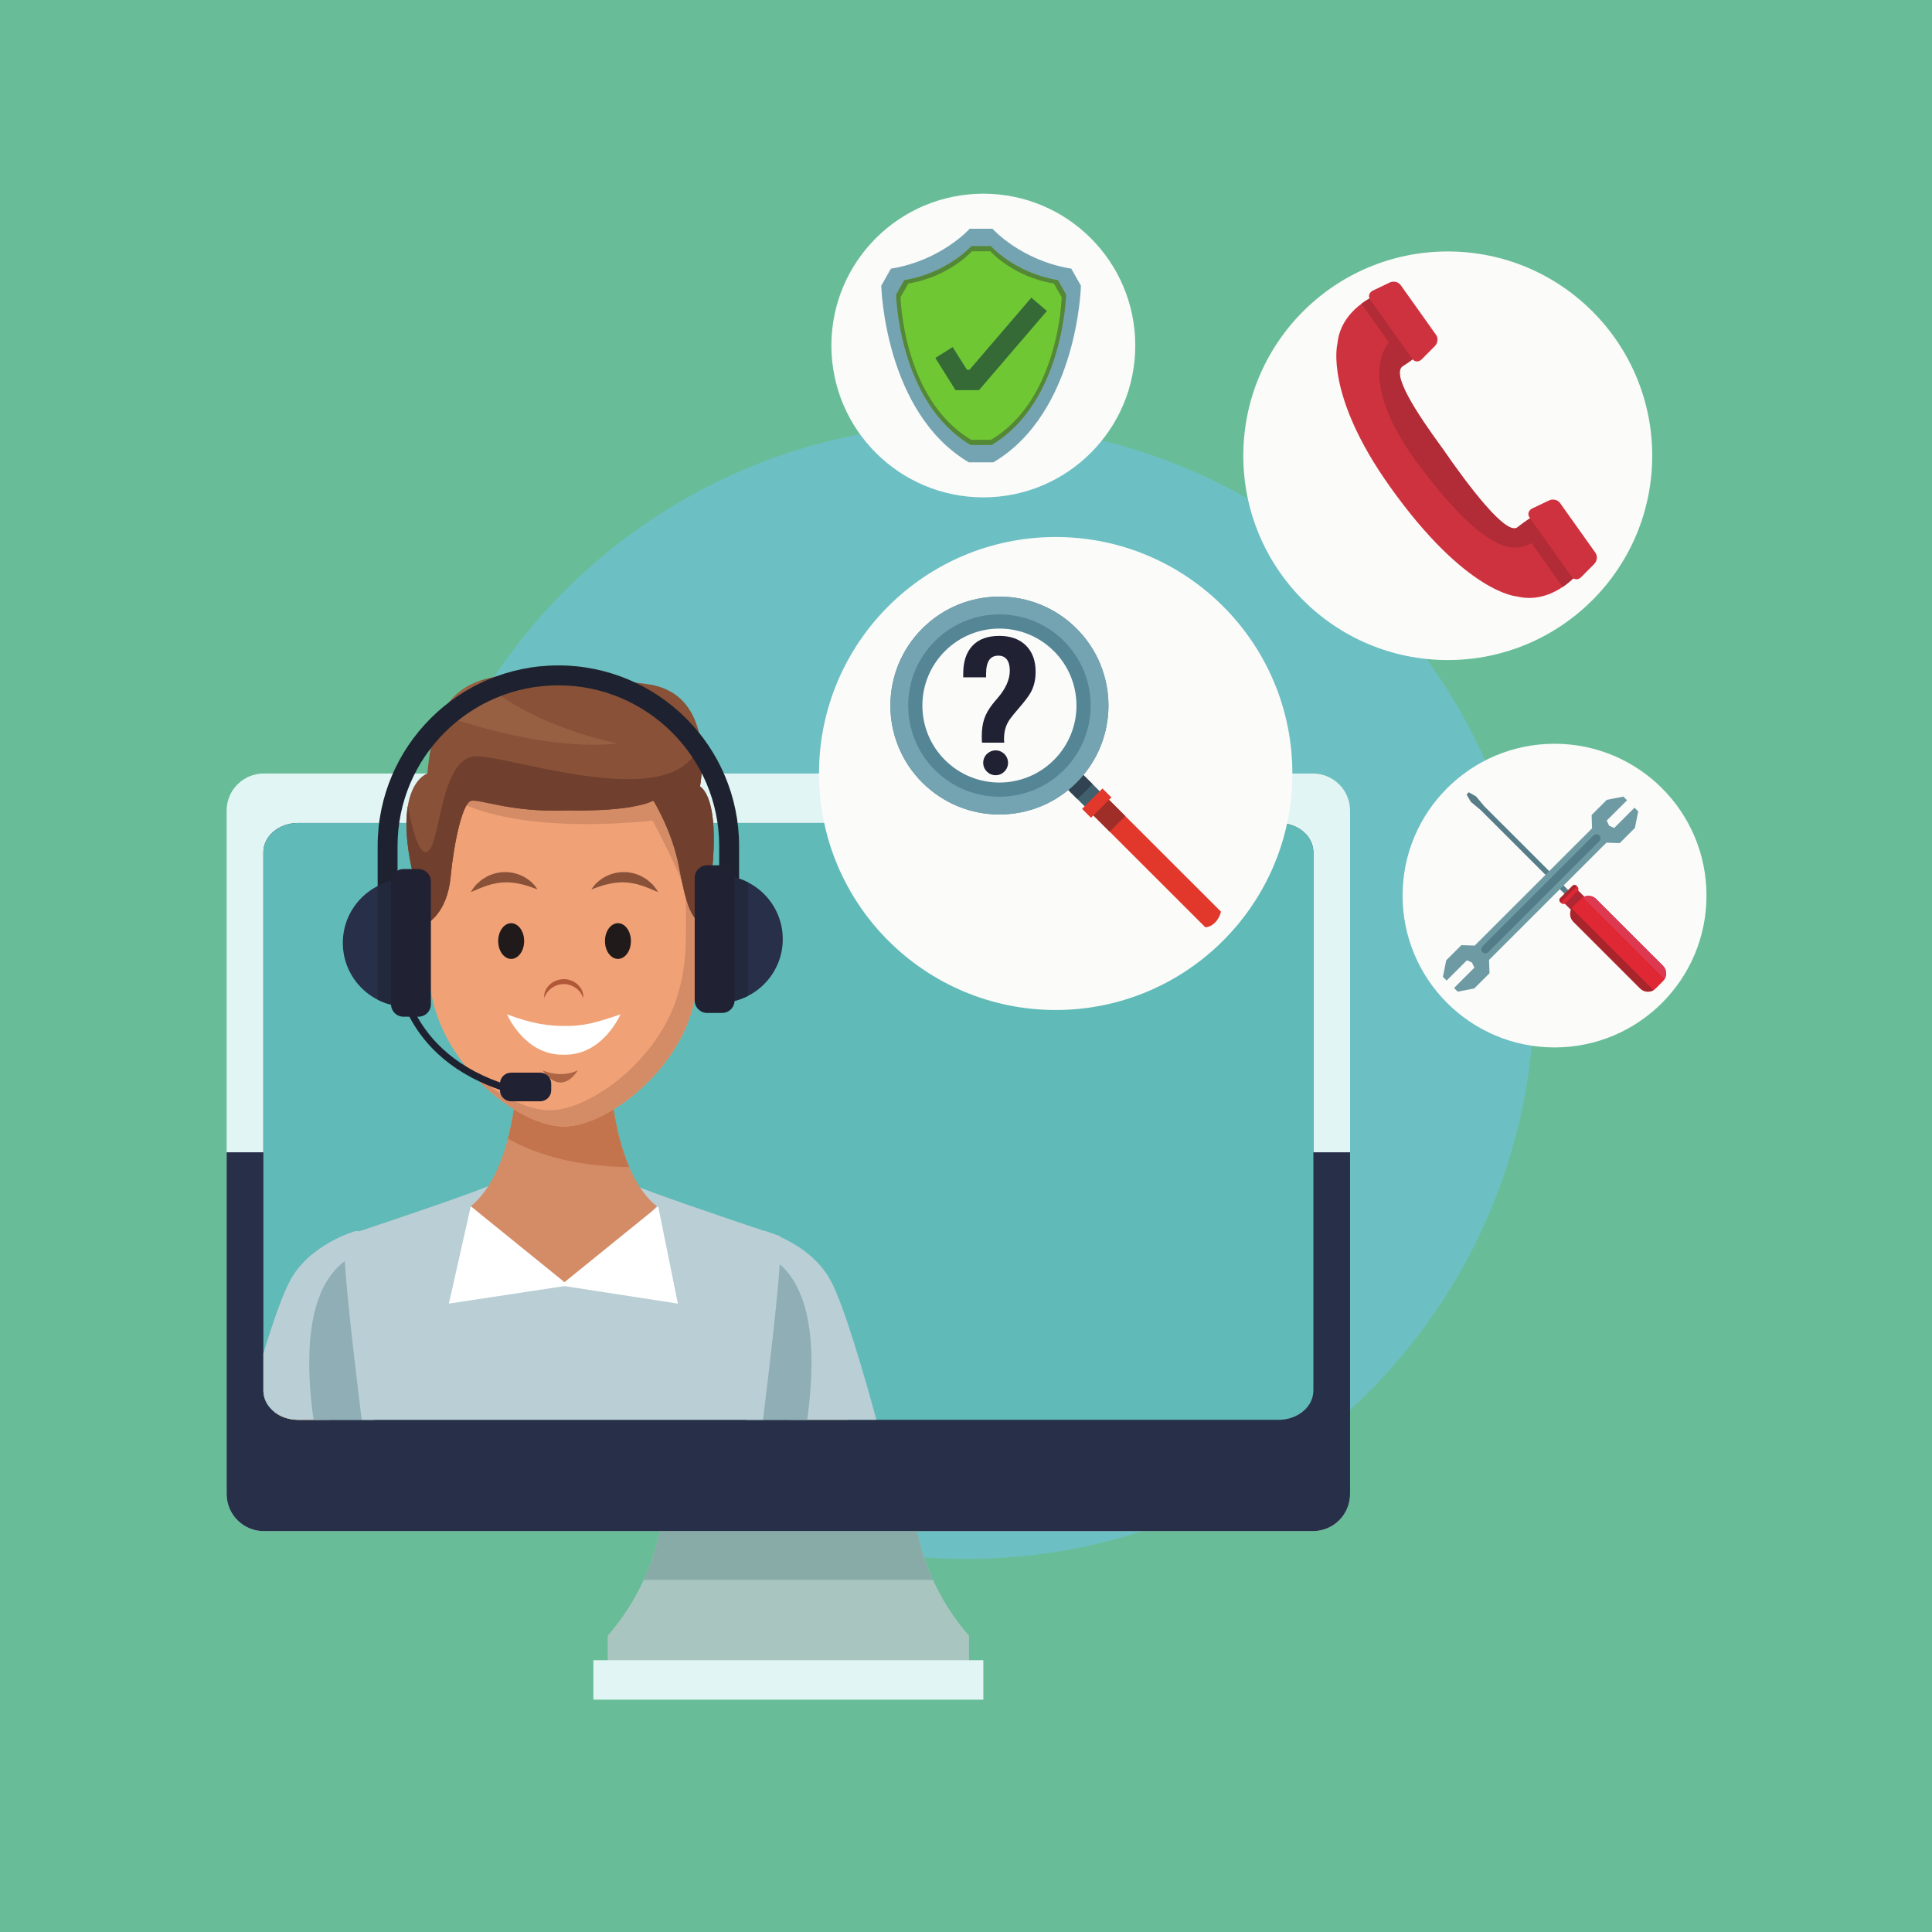 <svg xmlns="http://www.w3.org/2000/svg" xmlns:xlink="http://www.w3.org/1999/xlink" width="500" zoomAndPan="magnify" viewBox="0 0 375 375" height="500" preserveAspectRatio="xMidYMid meet" version="1.0"><defs><clipPath id="374fe5d18d"><path d="M 43.984 150 L 263 150 L 263 298 L 43.984 298 Z M 43.984 150 " clip-rule="nonzero"/></clipPath><clipPath id="27ff22178a"><path d="M 43.984 223 L 263 223 L 263 298 L 43.984 298 Z M 43.984 223 " clip-rule="nonzero"/></clipPath><clipPath id="e51e400204"><path d="M 272 144 L 331.234 144 L 331.234 204 L 272 204 Z M 272 144 " clip-rule="nonzero"/></clipPath><clipPath id="0036336acf"><path d="M 161 37.5 L 221 37.5 L 221 97 L 161 97 Z M 161 37.5 " clip-rule="nonzero"/></clipPath></defs><rect x="-37.5" width="450" fill="#ffffff" y="-37.5" height="450" fill-opacity="1"/><rect x="-37.5" width="450" fill="#68bd98" y="-37.5" height="450" fill-opacity="1"/><path fill="#6cbfc3" d="M 187.609 302.582 C 184.84 302.582 182.094 302.48 179.371 302.277 C 178.816 300.621 178.359 298.922 178.004 297.191 L 221.762 297.191 C 211.008 300.688 199.531 302.582 187.609 302.582 M 262.047 273.664 L 262.047 157.336 C 262.047 153.359 258.824 150.137 254.84 150.137 L 140.504 150.137 C 139.242 147.273 137.605 144.609 135.66 142.203 C 134.613 137.867 131.945 133.637 125.66 132.797 C 124.855 132.691 124.066 132.59 123.293 132.488 C 118.762 130.352 113.707 129.156 108.375 129.156 C 104.09 129.156 99.977 129.934 96.176 131.348 C 96.078 131.363 95.98 131.383 95.887 131.402 C 115.645 101.828 149.352 82.348 187.609 82.348 C 248.473 82.348 297.816 131.648 297.816 192.465 C 297.816 224.605 284.031 253.531 262.047 273.664 M 136.234 150.137 L 136.18 150.137 C 136.184 150.105 136.188 150.078 136.191 150.051 C 136.203 150.078 136.219 150.105 136.234 150.137 " fill-opacity="1" fill-rule="nonzero"/><path fill="#a8c5c0" d="M 177.277 292.16 L 128.766 292.16 C 127.953 301.746 123.996 310.543 117.953 317.504 L 117.953 325.773 L 188.086 325.773 L 188.086 317.504 C 182.039 310.543 178.09 301.746 177.277 292.16 " fill-opacity="1" fill-rule="nonzero"/><path fill="#5ba3a5" d="M 181.098 306.645 L 181.086 306.645 C 180.438 305.227 179.863 303.766 179.367 302.273 C 179.367 302.277 179.367 302.277 179.371 302.277 C 179.871 303.766 180.449 305.227 181.098 306.645 " fill-opacity="1" fill-rule="nonzero"/><path fill="#6aa9aa" d="M 179.371 302.277 C 179.367 302.277 179.367 302.277 179.367 302.273 C 178.812 300.617 178.355 298.922 178 297.191 L 178.004 297.191 C 178.359 298.922 178.816 300.621 179.371 302.277 " fill-opacity="1" fill-rule="nonzero"/><path fill="#5ba3a5" d="M 124.953 306.645 L 124.945 306.645 C 126.312 303.645 127.363 300.48 128.039 297.191 L 128.043 297.191 C 127.371 300.48 126.32 303.648 124.953 306.645 " fill-opacity="1" fill-rule="nonzero"/><path fill="#88aba7" d="M 181.086 306.645 L 124.953 306.645 C 126.32 303.648 127.371 300.48 128.043 297.191 L 178 297.191 C 178.355 298.922 178.812 300.617 179.367 302.273 C 179.863 303.766 180.438 305.227 181.086 306.645 " fill-opacity="1" fill-rule="nonzero"/><g clip-path="url(#374fe5d18d)"><path fill="#e1f5f4" d="M 262.047 289.988 C 262.047 293.965 258.824 297.191 254.84 297.191 L 51.199 297.191 C 47.219 297.191 43.988 293.965 43.988 289.988 L 43.988 157.336 C 43.988 153.359 47.219 150.137 51.199 150.137 L 254.84 150.137 C 258.824 150.137 262.047 153.359 262.047 157.336 L 262.047 289.988 " fill-opacity="1" fill-rule="nonzero"/></g><g clip-path="url(#27ff22178a)"><path fill="#282f49" d="M 43.988 223.664 L 43.988 289.988 C 43.988 293.965 47.219 297.191 51.199 297.191 L 254.84 297.191 C 258.824 297.191 262.047 293.965 262.047 289.988 L 262.047 223.664 L 43.988 223.664 " fill-opacity="1" fill-rule="nonzero"/></g><path fill="#393d51" d="M 254.922 269.91 C 254.922 273.039 251.906 275.582 248.184 275.582 L 57.859 275.582 C 54.141 275.582 51.121 273.039 51.121 269.91 L 51.121 165.414 C 51.121 162.281 54.141 159.738 57.859 159.738 L 248.184 159.738 C 251.906 159.738 254.922 162.281 254.922 165.414 L 254.922 269.91 " fill-opacity="1" fill-rule="nonzero"/><path fill="#60bab7" d="M 254.922 269.91 C 254.922 273.039 251.906 275.582 248.184 275.582 L 57.859 275.582 C 54.141 275.582 51.121 273.039 51.121 269.91 L 51.121 165.414 C 51.121 162.281 54.141 159.738 57.859 159.738 L 248.184 159.738 C 251.906 159.738 254.922 162.281 254.922 165.414 L 254.922 269.91 " fill-opacity="1" fill-rule="nonzero"/><path fill="#e1f5f4" d="M 190.867 329.902 L 115.176 329.902 L 115.176 322.246 L 190.867 322.246 L 190.867 329.902 " fill-opacity="1" fill-rule="nonzero"/><path fill="#f0a176" d="M 64.078 275.582 L 57.863 275.582 C 56.121 275.582 54.535 275.035 53.336 274.117 C 53.32 274.18 53.312 274.242 53.289 274.312 C 53.301 274.242 53.32 274.172 53.328 274.109 L 53.344 274.043 C 53.371 273.902 53.398 273.766 53.426 273.629 C 53.555 273 53.672 272.398 53.777 271.82 C 53.875 271.352 53.969 270.902 54.051 270.461 C 54.914 266.039 55.438 263.395 55.438 263.395 L 64.078 275.582 " fill-opacity="1" fill-rule="nonzero"/><path fill="#d6855a" d="M 62.285 275.582 L 57.863 275.582 C 56.121 275.582 54.535 275.035 53.336 274.117 L 53.344 274.043 C 53.371 273.902 53.398 273.766 53.426 273.629 C 53.555 273 53.672 272.398 53.777 271.82 C 53.875 271.352 53.969 270.902 54.051 270.461 L 62.285 275.582 " fill-opacity="1" fill-rule="nonzero"/><path fill="#b9ced5" d="M 75.695 251.742 C 75.781 257 75 263.223 73.926 269.129 C 73.746 270.145 73.547 271.156 73.348 272.148 C 73.234 272.73 73.117 273.316 72.988 273.883 C 72.871 274.461 72.746 275.027 72.629 275.582 L 57.863 275.582 C 57.543 275.582 57.238 275.566 56.934 275.523 C 56.789 275.512 56.652 275.496 56.508 275.469 C 56.219 275.422 55.941 275.359 55.664 275.27 C 55.535 275.242 55.418 275.207 55.301 275.16 C 55.039 275.07 54.777 274.965 54.535 274.848 C 54.406 274.793 54.293 274.727 54.176 274.66 C 54.051 274.594 53.922 274.52 53.805 274.441 C 53.645 274.34 53.492 274.234 53.344 274.129 L 53.328 274.109 C 53.168 273.988 53.012 273.855 52.867 273.711 L 52.824 273.676 C 52.68 273.543 52.543 273.398 52.418 273.242 C 52.277 273.09 52.148 272.93 52.039 272.766 C 51.93 272.613 51.832 272.461 51.75 272.301 C 51.516 271.883 51.336 271.438 51.238 270.957 C 51.199 270.805 51.172 270.652 51.156 270.488 C 51.129 270.301 51.121 270.113 51.121 269.914 L 51.121 262.691 C 52.922 256.785 54.879 251.098 56.418 248.34 C 60.34 241.309 69.121 238.914 69.121 238.914 C 69.32 238.93 69.512 238.957 69.691 239.004 C 71.566 239.355 72.926 240.535 73.863 242.309 C 73.945 242.461 74.027 242.621 74.098 242.785 C 74.18 242.957 74.258 243.137 74.34 243.324 C 74.395 243.484 74.457 243.648 74.523 243.82 C 74.582 244 74.648 244.184 74.703 244.371 C 74.766 244.559 74.816 244.754 74.871 244.953 C 74.98 245.359 75.078 245.785 75.168 246.215 C 75.25 246.621 75.32 247.043 75.375 247.477 C 75.414 247.699 75.441 247.934 75.465 248.16 C 75.492 248.395 75.52 248.629 75.539 248.863 C 75.602 249.574 75.648 250.305 75.672 251.07 C 75.684 251.297 75.695 251.52 75.695 251.742 " fill-opacity="1" fill-rule="nonzero"/><path fill="#8faeb6" d="M 75.695 251.742 C 75.781 257 75 263.223 73.926 269.129 C 73.738 270.145 73.547 271.156 73.348 272.148 C 73.234 272.73 73.117 273.316 72.988 273.883 C 72.871 274.461 72.746 275.027 72.617 275.582 L 60.859 275.582 C 59.266 264.156 59.293 250.465 66.918 244.793 C 68.285 243.766 69.887 243.012 71.781 242.57 C 72.52 242.398 73.207 242.316 73.863 242.309 C 73.945 242.461 74.027 242.621 74.098 242.785 C 74.18 242.957 74.258 243.137 74.34 243.324 C 74.395 243.484 74.457 243.648 74.523 243.82 C 74.582 244 74.648 244.184 74.703 244.371 C 74.766 244.559 74.816 244.754 74.871 244.953 C 74.98 245.359 75.078 245.785 75.168 246.215 C 75.25 246.629 75.312 247.043 75.375 247.477 C 75.414 247.699 75.441 247.934 75.465 248.16 C 75.492 248.395 75.52 248.629 75.539 248.863 C 75.602 249.574 75.648 250.305 75.672 251.07 C 75.684 251.297 75.695 251.52 75.695 251.742 " fill-opacity="1" fill-rule="nonzero"/><path fill="#f0a176" d="M 164.492 275.582 L 153.445 275.582 L 162.09 263.395 C 162.09 263.395 163.031 268.164 164.492 275.582 " fill-opacity="1" fill-rule="nonzero"/><path fill="#b9ced5" d="M 144.902 275.582 C 144.883 275.496 144.871 275.402 144.848 275.312 C 144.832 275.234 144.816 275.145 144.797 275.055 C 143.555 269.355 142.398 262.828 141.992 256.914 C 141.957 256.414 141.93 255.93 141.902 255.441 C 141.887 255.109 141.875 254.777 141.867 254.445 C 141.812 252.949 141.82 251.508 141.895 250.16 C 141.902 250.016 141.91 249.859 141.918 249.719 C 141.957 249.188 142 248.664 142.066 248.16 C 142.102 247.863 142.125 247.586 142.172 247.305 C 142.266 246.695 142.379 246.109 142.504 245.551 C 142.551 245.352 142.605 245.145 142.66 244.953 C 142.695 244.82 142.723 244.703 142.77 244.578 C 142.797 244.461 142.832 244.352 142.867 244.242 C 142.984 243.883 143.109 243.531 143.254 243.199 C 143.379 242.887 143.516 242.586 143.668 242.309 C 144.695 240.375 146.219 239.148 148.363 238.926 L 148.371 238.926 L 148.41 238.914 C 148.41 238.914 149.031 239.086 150.023 239.473 L 150.055 239.48 C 150.465 239.637 150.922 239.832 151.438 240.066 C 154.348 241.379 158.676 243.965 161.113 248.34 C 163.844 253.25 167.898 267.438 170.113 275.582 L 144.914 275.582 " fill-opacity="1" fill-rule="nonzero"/><path fill="#8faeb6" d="M 156.672 275.582 L 144.914 275.582 C 144.883 275.496 144.871 275.402 144.848 275.312 C 144.832 275.234 144.816 275.145 144.797 275.055 C 143.555 269.355 142.398 262.828 141.992 256.914 C 141.957 256.414 141.93 255.93 141.902 255.441 C 141.887 255.109 141.875 254.777 141.867 254.445 C 141.812 252.949 141.82 251.508 141.895 250.16 C 141.902 250.016 141.91 249.859 141.918 249.719 C 141.957 249.188 142 248.664 142.066 248.16 C 142.102 247.863 142.125 247.586 142.172 247.305 C 142.266 246.695 142.379 246.109 142.504 245.551 C 142.551 245.352 142.605 245.145 142.66 244.953 C 142.695 244.82 142.723 244.703 142.77 244.578 C 142.797 244.461 142.832 244.352 142.867 244.242 C 142.984 243.883 143.109 243.531 143.254 243.199 C 143.379 242.887 143.516 242.586 143.668 242.309 C 144.316 242.316 145.012 242.398 145.754 242.57 C 147.984 243.094 149.832 244.055 151.348 245.379 C 158.242 251.367 158.211 264.539 156.672 275.582 " fill-opacity="1" fill-rule="nonzero"/><path fill="#b9ced5" d="M 144.902 275.582 L 70.203 275.582 C 68.59 262.551 67.312 251.113 66.918 244.793 C 66.754 242.309 66.738 240.613 66.891 239.93 C 66.891 239.93 67.961 239.582 69.691 239.004 C 76.359 236.777 92.875 231.227 96.328 229.578 L 109.148 231.602 L 121.98 229.578 C 125.387 231.199 141.535 236.637 148.363 238.926 L 148.371 238.926 C 149.012 239.129 149.562 239.316 150.023 239.473 L 150.055 239.48 C 150.922 239.77 151.418 239.93 151.418 239.93 L 151.438 240.066 C 151.574 240.879 151.527 242.723 151.348 245.379 C 150.914 251.797 149.66 262.934 148.102 275.582 L 144.914 275.582 " fill-opacity="1" fill-rule="nonzero"/><path fill="#d48c66" d="M 118.707 211.801 L 109.422 213.801 L 100.141 211.801 C 100.141 211.801 99.219 227.801 91.379 234.133 C 91.379 234.133 108.977 249.449 110.355 249.508 C 113.176 249.508 127.465 234.133 127.465 234.133 C 119.629 227.801 118.707 211.801 118.707 211.801 " fill-opacity="1" fill-rule="nonzero"/><path fill="#c4744d" d="M 118.707 211.801 L 109.422 213.801 L 100.141 211.801 C 100.141 211.801 99.891 216.039 98.586 221.016 C 103.199 223.621 110.797 226.43 122.121 226.527 C 119.164 219.648 118.707 211.801 118.707 211.801 " fill-opacity="1" fill-rule="nonzero"/><path fill="#d17a50" d="M 84.945 181.934 C 85.262 186.203 83.41 189.816 80.797 190.012 C 78.191 190.207 75.816 186.906 75.5 182.637 C 75.18 178.367 77.035 174.754 79.645 174.559 C 82.254 174.363 84.629 177.664 84.945 181.934 " fill-opacity="1" fill-rule="nonzero"/><path fill="#ba6449" d="M 80.227 187.461 C 80.129 187.461 80.031 187.441 79.934 187.438 L 79.621 187.305 C 79.52 187.258 79.434 187.172 79.336 187.109 C 79.289 187.074 79.242 187.039 79.191 187.004 L 79.191 186.668 C 79.289 186.695 79.379 186.711 79.457 186.711 C 80.168 186.711 80.219 185.703 80.219 185.703 C 79.648 185.332 79.332 184.922 79.191 184.5 L 79.191 183.32 C 79.531 182.145 80.699 181.156 80.699 181.156 C 80 181.32 79.52 181.613 79.191 181.934 L 79.191 179.855 C 79.281 179.738 79.371 179.621 79.477 179.527 C 79.609 179.414 79.73 179.293 79.883 179.227 C 79.953 179.184 80.023 179.145 80.094 179.105 C 80.168 179.082 80.246 179.062 80.316 179.039 C 80.457 178.984 80.598 178.957 80.73 178.953 C 80.84 178.949 80.938 178.926 81.031 178.926 C 81.051 178.926 81.07 178.926 81.09 178.93 C 81.199 178.938 81.293 178.949 81.371 178.953 C 81.441 178.961 81.496 178.965 81.539 178.965 C 81.586 179.078 81.625 179.199 81.664 179.316 C 81.734 179.531 81.773 179.762 81.824 179.984 C 81.91 180.441 81.957 180.902 81.98 181.371 C 82 181.789 82 182.195 81.988 182.617 C 81.664 182.727 81.348 182.852 81.035 183 C 80.684 183.184 80.312 183.363 80.039 183.758 C 79.895 183.945 79.867 184.293 80.012 184.504 C 80.145 184.719 80.324 184.848 80.496 184.961 C 80.809 185.148 81.129 185.281 81.453 185.391 C 81.395 185.801 81.293 186.211 81.129 186.59 C 81.039 186.793 80.934 187.004 80.785 187.16 C 80.719 187.25 80.633 187.309 80.543 187.363 C 80.457 187.441 80.348 187.422 80.25 187.461 C 80.242 187.461 80.234 187.461 80.227 187.461 M 79.191 179.09 L 79.191 177.945 C 79.203 177.941 79.215 177.934 79.227 177.93 C 79.438 177.875 79.676 177.781 79.875 177.781 C 79.996 177.773 80.117 177.762 80.23 177.762 C 80.328 177.785 80.422 177.809 80.52 177.828 C 80.703 177.906 80.891 178.004 81.031 178.164 C 81.117 178.23 81.184 178.312 81.238 178.41 C 81.246 178.422 81.258 178.438 81.266 178.453 C 81.207 178.453 81.145 178.453 81.074 178.453 C 81.07 178.453 81.07 178.453 81.066 178.453 C 80.945 178.453 80.809 178.492 80.656 178.52 C 80.504 178.535 80.344 178.582 80.18 178.656 C 80.098 178.691 80.012 178.727 79.926 178.762 C 79.855 178.812 79.781 178.863 79.703 178.91 C 79.516 178.957 79.344 179.02 79.191 179.09 " fill-opacity="1" fill-rule="nonzero"/><path fill="#9a4f36" d="M 77.223 181.25 C 77.164 180.777 77.188 180.293 77.305 179.824 C 77.355 179.59 77.434 179.359 77.543 179.141 C 77.645 178.922 77.77 178.707 77.934 178.52 C 78.082 178.324 78.273 178.16 78.477 178.02 C 78.676 177.867 78.898 177.766 79.125 177.664 C 79.367 177.586 79.578 177.484 79.852 177.465 C 79.969 177.453 80.086 177.434 80.207 177.426 L 80.617 177.492 C 80.867 177.578 81.117 177.699 81.297 177.895 C 81.398 177.98 81.48 178.078 81.551 178.188 C 81.617 178.297 81.707 178.395 81.754 178.508 C 81.871 178.734 81.969 178.965 82.039 179.199 C 82.125 179.43 82.168 179.672 82.227 179.906 C 82.32 180.387 82.375 180.863 82.406 181.348 C 82.438 181.824 82.445 182.316 82.422 182.781 L 82.414 182.945 L 82.266 182.988 C 81.91 183.094 81.551 183.223 81.215 183.375 C 80.891 183.531 80.543 183.727 80.375 183.973 C 80.297 184.098 80.289 184.195 80.355 184.309 C 80.422 184.43 80.559 184.539 80.703 184.637 C 81.004 184.828 81.355 184.965 81.707 185.102 L 81.852 185.156 L 81.828 185.293 C 81.742 185.785 81.613 186.254 81.395 186.707 C 81.285 186.93 81.16 187.156 80.973 187.336 C 80.887 187.438 80.777 187.516 80.656 187.574 C 80.547 187.66 80.395 187.652 80.266 187.688 C 80.137 187.691 80.004 187.652 79.871 187.629 L 79.535 187.457 C 79.422 187.395 79.34 187.301 79.242 187.227 C 79.152 187.145 79.051 187.074 78.977 186.977 C 78.82 186.789 78.645 186.621 78.512 186.418 L 78.105 185.824 L 78.57 186.375 C 78.715 186.566 78.898 186.719 79.062 186.887 C 79.141 186.977 79.242 187.039 79.336 187.109 C 79.434 187.172 79.52 187.258 79.621 187.305 L 79.934 187.438 C 80.039 187.441 80.148 187.469 80.25 187.461 C 80.348 187.422 80.457 187.441 80.543 187.363 C 80.633 187.309 80.719 187.25 80.785 187.16 C 80.934 187.004 81.039 186.793 81.129 186.59 C 81.312 186.168 81.418 185.703 81.477 185.246 L 81.594 185.438 C 81.219 185.316 80.852 185.176 80.496 184.961 C 80.324 184.848 80.145 184.719 80.012 184.504 C 79.867 184.293 79.895 183.945 80.039 183.758 C 80.312 183.363 80.684 183.184 81.035 183 C 81.395 182.828 81.762 182.688 82.145 182.57 L 81.984 182.781 C 82 182.297 82 181.84 81.98 181.371 C 81.957 180.902 81.91 180.441 81.824 179.984 C 81.773 179.762 81.734 179.531 81.664 179.316 C 81.598 179.098 81.512 178.891 81.41 178.688 C 81.371 178.582 81.297 178.504 81.238 178.41 C 81.184 178.312 81.117 178.23 81.031 178.164 C 80.891 178.004 80.703 177.906 80.52 177.828 C 80.422 177.809 80.328 177.785 80.23 177.762 C 80.117 177.762 79.996 177.773 79.875 177.781 C 79.676 177.781 79.438 177.875 79.227 177.93 C 79.016 178.016 78.805 178.102 78.621 178.23 C 78.43 178.352 78.246 178.492 78.098 178.668 C 77.469 179.336 77.211 180.309 77.223 181.25 " fill-opacity="1" fill-rule="nonzero"/><path fill="#9a4f36" d="M 78.402 182.816 C 78.402 182.816 78.355 182.438 78.383 181.859 C 78.395 181.574 78.43 181.238 78.512 180.883 C 78.582 180.527 78.719 180.152 78.906 179.801 C 79.008 179.633 79.113 179.461 79.25 179.312 C 79.391 179.172 79.52 179.02 79.688 178.922 C 79.77 178.867 79.852 178.812 79.926 178.762 C 80.012 178.727 80.098 178.691 80.18 178.656 C 80.344 178.582 80.504 178.535 80.656 178.52 C 80.809 178.492 80.949 178.449 81.074 178.453 C 81.199 178.453 81.305 178.449 81.395 178.449 C 81.574 178.449 81.676 178.449 81.676 178.449 L 81.613 178.973 C 81.613 178.973 81.523 178.965 81.371 178.953 C 81.293 178.949 81.199 178.938 81.09 178.93 C 80.98 178.918 80.863 178.945 80.73 178.953 C 80.598 178.957 80.457 178.984 80.316 179.039 C 80.246 179.062 80.168 179.082 80.094 179.105 C 80.023 179.145 79.953 179.184 79.883 179.227 C 79.73 179.293 79.609 179.414 79.477 179.527 C 79.348 179.648 79.238 179.793 79.129 179.941 C 78.93 180.246 78.773 180.586 78.672 180.926 C 78.566 181.262 78.5 181.586 78.465 181.867 C 78.387 182.434 78.402 182.816 78.402 182.816 " fill-opacity="1" fill-rule="nonzero"/><path fill="#d17a50" d="M 134.051 181.934 C 133.727 186.203 135.586 189.816 138.191 190.012 C 140.801 190.207 143.176 186.906 143.496 182.637 C 143.812 178.367 141.957 174.754 139.348 174.559 C 136.738 174.363 134.367 177.664 134.051 181.934 " fill-opacity="1" fill-rule="nonzero"/><path fill="#ba6449" d="M 138.766 187.461 C 138.758 187.461 138.75 187.461 138.738 187.461 C 138.645 187.422 138.531 187.441 138.449 187.363 C 138.359 187.309 138.273 187.25 138.207 187.16 C 138.055 187.004 137.953 186.793 137.859 186.59 C 137.703 186.211 137.598 185.801 137.535 185.391 C 137.863 185.281 138.188 185.148 138.496 184.961 C 138.668 184.848 138.848 184.719 138.977 184.504 C 139.125 184.293 139.102 183.945 138.953 183.758 C 138.68 183.363 138.309 183.184 137.953 183 C 137.645 182.852 137.328 182.727 137.004 182.617 C 136.992 182.195 136.992 181.789 137.012 181.371 C 137.035 180.902 137.086 180.441 137.168 179.984 C 137.215 179.762 137.254 179.531 137.332 179.316 C 137.367 179.199 137.41 179.078 137.453 178.969 C 137.492 178.965 137.551 178.961 137.621 178.953 C 137.703 178.949 137.797 178.938 137.902 178.93 C 137.922 178.926 137.941 178.926 137.961 178.926 C 138.055 178.926 138.152 178.949 138.262 178.953 C 138.395 178.957 138.535 178.984 138.676 179.039 C 138.75 179.062 138.824 179.082 138.898 179.105 C 138.965 179.145 139.035 179.184 139.105 179.227 C 139.172 179.254 139.23 179.289 139.285 179.328 L 139.285 181.543 C 139.016 181.387 138.688 181.254 138.293 181.156 C 138.293 181.156 138.832 181.613 139.285 182.27 L 139.285 185.297 C 139.145 185.438 138.973 185.574 138.77 185.703 C 138.77 185.703 138.809 186.461 139.285 186.664 L 139.285 187.34 L 139.059 187.438 C 138.961 187.441 138.863 187.461 138.766 187.461 M 139.285 178.91 C 139.211 178.859 139.137 178.812 139.062 178.762 C 138.977 178.727 138.895 178.691 138.812 178.656 C 138.648 178.582 138.488 178.535 138.332 178.52 C 138.188 178.492 138.047 178.453 137.926 178.453 C 137.926 178.453 137.922 178.453 137.918 178.453 C 137.848 178.453 137.785 178.453 137.727 178.453 C 137.734 178.438 137.746 178.422 137.754 178.41 C 137.809 178.312 137.875 178.23 137.957 178.164 C 138.098 178.004 138.289 177.906 138.473 177.828 C 138.57 177.809 138.664 177.785 138.762 177.762 C 138.879 177.762 138.996 177.773 139.117 177.781 C 139.168 177.781 139.227 177.789 139.285 177.801 L 139.285 178.91 " fill-opacity="1" fill-rule="nonzero"/><path fill="#9a4f36" d="M 141.77 181.25 C 141.781 180.309 141.523 179.336 140.895 178.668 C 140.746 178.492 140.562 178.352 140.375 178.23 C 140.184 178.102 139.977 178.016 139.762 177.93 C 139.551 177.875 139.312 177.781 139.117 177.781 C 138.996 177.773 138.879 177.762 138.762 177.762 C 138.664 177.785 138.57 177.809 138.473 177.828 C 138.289 177.906 138.098 178.004 137.957 178.164 C 137.875 178.23 137.809 178.312 137.754 178.41 C 137.695 178.504 137.617 178.582 137.578 178.688 C 137.48 178.891 137.395 179.098 137.332 179.316 C 137.254 179.531 137.215 179.762 137.168 179.984 C 137.086 180.441 137.035 180.902 137.012 181.371 C 136.988 181.84 136.992 182.297 137.004 182.781 L 136.848 182.57 C 137.23 182.688 137.594 182.828 137.953 183 C 138.309 183.184 138.68 183.363 138.953 183.758 C 139.102 183.945 139.125 184.293 138.977 184.504 C 138.848 184.719 138.668 184.848 138.496 184.961 C 138.141 185.176 137.773 185.316 137.398 185.438 L 137.516 185.246 C 137.578 185.703 137.68 186.168 137.859 186.59 C 137.953 186.793 138.055 187.004 138.207 187.16 C 138.273 187.25 138.359 187.309 138.449 187.363 C 138.531 187.441 138.645 187.422 138.738 187.461 C 138.844 187.469 138.949 187.441 139.059 187.438 L 139.367 187.305 C 139.473 187.258 139.559 187.172 139.656 187.109 C 139.75 187.039 139.852 186.977 139.93 186.887 C 140.094 186.719 140.277 186.566 140.422 186.375 L 140.883 185.824 L 140.477 186.418 C 140.348 186.621 140.168 186.789 140.016 186.977 C 139.941 187.074 139.844 187.145 139.75 187.227 C 139.648 187.301 139.566 187.395 139.457 187.457 L 139.117 187.629 C 138.992 187.652 138.859 187.691 138.727 187.688 C 138.598 187.652 138.445 187.66 138.336 187.574 C 138.215 187.516 138.105 187.438 138.02 187.336 C 137.828 187.156 137.707 186.93 137.594 186.707 C 137.379 186.254 137.25 185.785 137.164 185.293 L 137.145 185.156 L 137.281 185.102 C 137.637 184.965 137.988 184.828 138.289 184.637 C 138.43 184.539 138.57 184.43 138.637 184.309 C 138.703 184.195 138.695 184.098 138.613 183.973 C 138.445 183.727 138.102 183.531 137.773 183.375 C 137.441 183.223 137.082 183.094 136.727 182.988 L 136.578 182.945 L 136.57 182.781 C 136.543 182.316 136.555 181.824 136.582 181.348 C 136.617 180.863 136.672 180.387 136.766 179.906 C 136.824 179.672 136.867 179.43 136.953 179.199 C 137.023 178.965 137.121 178.734 137.242 178.508 C 137.281 178.395 137.375 178.297 137.441 178.188 C 137.508 178.078 137.59 177.98 137.695 177.895 C 137.871 177.699 138.121 177.578 138.375 177.492 L 138.785 177.426 C 138.906 177.434 139.02 177.453 139.141 177.465 C 139.418 177.484 139.629 177.586 139.867 177.664 C 140.094 177.766 140.316 177.867 140.516 178.016 C 140.715 178.16 140.91 178.324 141.062 178.52 C 141.223 178.707 141.348 178.922 141.453 179.141 C 141.555 179.359 141.637 179.59 141.691 179.824 C 141.805 180.293 141.832 180.777 141.77 181.25 " fill-opacity="1" fill-rule="nonzero"/><path fill="#9a4f36" d="M 140.594 182.816 C 140.594 182.816 140.605 182.434 140.531 181.867 C 140.488 181.586 140.43 181.262 140.32 180.926 C 140.223 180.586 140.062 180.246 139.863 179.941 C 139.758 179.793 139.648 179.648 139.52 179.527 C 139.383 179.414 139.262 179.293 139.105 179.227 C 139.035 179.184 138.965 179.145 138.898 179.105 C 138.824 179.082 138.75 179.062 138.676 179.039 C 138.535 178.984 138.395 178.957 138.262 178.953 C 138.129 178.945 138.012 178.918 137.902 178.93 C 137.797 178.938 137.703 178.949 137.621 178.953 C 137.465 178.965 137.379 178.973 137.379 178.973 L 137.316 178.449 C 137.316 178.449 137.418 178.449 137.598 178.449 C 137.688 178.449 137.797 178.453 137.918 178.453 C 138.039 178.449 138.184 178.492 138.332 178.52 C 138.488 178.535 138.648 178.582 138.812 178.656 C 138.895 178.691 138.977 178.727 139.062 178.762 C 139.145 178.812 139.223 178.867 139.301 178.922 C 139.473 179.02 139.602 179.172 139.746 179.312 C 139.875 179.461 139.984 179.633 140.086 179.801 C 140.277 180.152 140.406 180.527 140.48 180.883 C 140.562 181.238 140.598 181.574 140.609 181.859 C 140.641 182.438 140.594 182.816 140.594 182.816 " fill-opacity="1" fill-rule="nonzero"/><path fill="#f0a176" d="M 135.887 181.992 C 135.887 186.93 135.883 190.98 134.211 196.496 C 130.465 208.859 117.391 218.652 109.422 218.652 C 101.34 218.652 88.145 208.523 84.473 195.957 C 82.91 190.609 82.957 186.77 82.957 181.992 C 82.957 165.977 83.367 145.016 109.422 145.016 C 135.477 145.016 135.887 165.977 135.887 181.992 " fill-opacity="1" fill-rule="nonzero"/><path fill="#d48c66" d="M 87.988 154.98 C 87.988 154.98 97.637 162.133 126.66 159.297 C 126.66 159.297 131.348 167.836 133.098 173.133 C 134.84 178.43 133.332 159.633 133.332 159.633 C 133.332 159.633 125.828 144.402 125.328 145.016 C 124.824 145.633 87.129 153.633 87.129 153.633 L 87.988 154.98 " fill-opacity="1" fill-rule="nonzero"/><path fill="#d48c66" d="M 127.727 150.918 C 133.012 158.484 133.152 169.5 133.152 178.84 C 133.152 183.781 133.148 187.828 131.477 193.344 C 127.727 205.707 114.652 215.504 106.688 215.504 C 101.906 215.504 95.332 211.953 90.004 206.453 C 95.648 213.711 103.781 218.652 109.422 218.652 C 117.391 218.652 130.465 208.859 134.211 196.496 C 135.883 190.98 135.887 186.93 135.887 181.992 C 135.887 171.25 135.699 158.293 127.727 150.918 " fill-opacity="1" fill-rule="nonzero"/><path fill="#b05838" d="M 105.672 193.75 C 105.672 193.75 105.652 193.574 105.637 193.273 C 105.609 193.121 105.672 192.938 105.715 192.715 C 105.754 192.477 105.875 192.262 106 192.012 C 106.113 191.754 106.324 191.539 106.523 191.285 C 106.762 191.086 106.988 190.812 107.309 190.656 C 107.465 190.57 107.617 190.484 107.777 190.395 C 107.945 190.328 108.121 190.27 108.305 190.215 C 108.48 190.152 108.664 190.109 108.852 190.098 C 109.062 190.078 109.188 190.055 109.469 190.039 L 109.977 190.094 L 110.227 190.125 L 110.512 190.207 C 110.699 190.262 110.895 190.32 111.066 190.391 C 111.227 190.484 111.383 190.57 111.539 190.656 C 111.852 190.812 112.082 191.086 112.324 191.281 C 112.52 191.539 112.73 191.754 112.848 192.012 C 112.969 192.262 113.09 192.477 113.125 192.703 C 113.168 192.926 113.23 193.102 113.207 193.266 C 113.195 193.582 113.176 193.75 113.176 193.75 C 113.176 193.75 113.117 193.586 113.02 193.301 C 112.992 193.164 112.867 193.02 112.785 192.848 C 112.703 192.672 112.531 192.516 112.391 192.328 C 112.25 192.145 112.02 192.004 111.84 191.82 C 111.605 191.691 111.395 191.504 111.121 191.402 C 110.992 191.344 110.863 191.285 110.727 191.227 C 110.594 191.195 110.461 191.168 110.332 191.125 L 110.137 191.062 L 109.375 191 C 109.32 191.016 109.102 191.027 108.977 191.039 C 108.828 191.039 108.68 191.066 108.543 191.113 C 108.402 191.16 108.258 191.188 108.117 191.223 C 107.98 191.285 107.852 191.344 107.719 191.402 C 107.449 191.504 107.238 191.688 107.004 191.816 C 106.82 192.004 106.59 192.141 106.453 192.328 C 106.309 192.512 106.137 192.672 106.062 192.84 C 105.98 193.008 105.852 193.141 105.824 193.297 C 105.73 193.582 105.672 193.75 105.672 193.75 " fill-opacity="1" fill-rule="nonzero"/><path fill="#ad6544" d="M 105.316 207.754 C 105.316 207.754 108.734 209.383 112.152 207.754 C 112.152 207.754 109.191 213.055 105.316 207.754 " fill-opacity="1" fill-rule="nonzero"/><path fill="#211a1b" d="M 101.738 182.66 C 101.738 184.57 100.605 186.125 99.219 186.125 C 97.828 186.125 96.699 184.57 96.699 182.66 C 96.699 180.746 97.828 179.191 99.219 179.191 C 100.605 179.191 101.738 180.746 101.738 182.66 " fill-opacity="1" fill-rule="nonzero"/><path fill="#211a1b" d="M 122.461 182.66 C 122.461 184.57 121.336 186.125 119.945 186.125 C 118.551 186.125 117.426 184.57 117.426 182.66 C 117.426 180.746 118.551 179.191 119.945 179.191 C 121.336 179.191 122.461 180.746 122.461 182.66 " fill-opacity="1" fill-rule="nonzero"/><path fill="#ffffff" d="M 109.898 199.133 C 106.645 199.176 103.391 198.758 98.414 196.883 C 98.414 196.883 101.727 204.727 109.172 204.715 C 109.172 204.715 109.266 204.723 109.422 204.727 C 109.582 204.723 109.672 204.715 109.672 204.715 C 117.121 204.727 120.43 196.883 120.43 196.883 C 115.727 198.508 113.148 199.176 109.898 199.133 " fill-opacity="1" fill-rule="nonzero"/><path fill="#885138" d="M 104.309 172.633 C 104.309 172.633 104.09 172.547 103.715 172.406 C 103.344 172.262 102.816 172.078 102.199 171.895 C 101.895 171.793 101.555 171.715 101.211 171.629 C 100.867 171.535 100.492 171.484 100.125 171.406 C 99.746 171.371 99.367 171.289 98.977 171.285 C 98.586 171.25 98.195 171.254 97.801 171.277 C 97.406 171.25 97.02 171.371 96.629 171.387 C 96.246 171.461 95.867 171.539 95.496 171.613 C 95.129 171.727 94.773 171.832 94.434 171.934 C 94.086 172.031 93.781 172.188 93.469 172.289 C 93.172 172.41 92.875 172.496 92.637 172.621 C 92.398 172.742 92.172 172.828 91.984 172.906 C 91.617 173.059 91.379 173.133 91.379 173.133 C 91.379 173.133 91.496 172.93 91.734 172.598 C 91.855 172.434 91.996 172.227 92.184 172.004 C 92.355 171.77 92.586 171.547 92.859 171.32 C 93.129 171.09 93.402 170.805 93.758 170.59 C 94.109 170.379 94.484 170.145 94.898 169.945 C 95.328 169.789 95.773 169.598 96.246 169.484 C 96.727 169.406 97.215 169.27 97.711 169.281 L 98.461 169.273 C 98.707 169.281 98.953 169.336 99.191 169.363 C 99.68 169.41 100.137 169.566 100.574 169.695 C 101 169.859 101.414 170.027 101.77 170.238 C 102.133 170.438 102.457 170.656 102.738 170.883 C 103.031 171.086 103.258 171.328 103.465 171.523 C 103.664 171.734 103.828 171.922 103.953 172.09 C 104.207 172.414 104.309 172.633 104.309 172.633 " fill-opacity="1" fill-rule="nonzero"/><path fill="#885138" d="M 114.816 172.633 C 114.816 172.633 114.922 172.414 115.172 172.09 C 115.297 171.922 115.461 171.734 115.66 171.523 C 115.871 171.328 116.098 171.086 116.391 170.883 C 116.668 170.656 116.992 170.438 117.355 170.238 C 117.711 170.027 118.125 169.859 118.551 169.695 C 118.992 169.566 119.449 169.41 119.934 169.363 C 120.176 169.336 120.418 169.281 120.664 169.273 L 121.414 169.281 C 121.91 169.27 122.402 169.406 122.883 169.484 C 123.352 169.598 123.801 169.789 124.227 169.945 C 124.641 170.145 125.016 170.379 125.371 170.59 C 125.719 170.805 125.996 171.09 126.266 171.32 C 126.539 171.547 126.77 171.77 126.945 172.004 C 127.129 172.227 127.273 172.434 127.391 172.598 C 127.629 172.93 127.746 173.133 127.746 173.133 C 127.746 173.133 127.512 173.059 127.141 172.906 C 126.953 172.828 126.727 172.742 126.488 172.621 C 126.25 172.496 125.957 172.41 125.656 172.289 C 125.348 172.188 125.035 172.031 124.691 171.934 C 124.352 171.832 123.996 171.727 123.629 171.613 C 123.258 171.539 122.879 171.461 122.492 171.387 C 122.105 171.371 121.719 171.25 121.324 171.277 C 120.93 171.254 120.539 171.25 120.148 171.285 C 119.758 171.289 119.379 171.371 119 171.406 C 118.633 171.484 118.258 171.535 117.914 171.629 C 117.57 171.715 117.234 171.793 116.926 171.895 C 116.312 172.078 115.781 172.262 115.414 172.406 C 115.035 172.547 114.816 172.633 114.816 172.633 " fill-opacity="1" fill-rule="nonzero"/><path fill="#885138" d="M 82.965 179.191 C 82.965 179.191 86.793 177.211 87.461 170.254 C 88.129 163.301 89.797 155.965 91.379 155.465 C 92.176 155.215 94.133 155.797 97.285 156.383 C 100.441 156.965 104.789 157.551 110.355 157.301 C 110.355 157.301 121.992 157.699 126.828 155.418 C 126.828 155.418 130.523 161.301 131.832 168.465 C 133.141 175.633 134.398 178.656 135.871 178.688 C 137.348 178.715 141.082 156.469 135.871 152.633 C 135.871 152.633 139.383 134.633 125.66 132.797 C 94.469 128.633 84.77 129.316 82.957 150.133 C 82.957 150.133 73.781 152.965 82.965 179.191 " fill-opacity="1" fill-rule="nonzero"/><path fill="#976043" d="M 115.078 144.562 C 105.551 144.562 95.199 141.848 88.895 139.855 C 91.395 137.855 94.211 136.23 97.254 135.062 C 106.867 141.828 119.945 144.301 119.945 144.301 C 118.363 144.48 116.734 144.562 115.078 144.562 M 87.191 136.293 C 88.773 134.281 90.848 132.898 93.523 132.023 C 93.625 132.121 93.73 132.219 93.832 132.312 C 91.465 133.398 89.238 134.734 87.191 136.293 " fill-opacity="1" fill-rule="nonzero"/><path fill="#703f2e" d="M 87.461 170.254 C 88.129 163.301 89.797 155.965 91.379 155.465 C 92.965 154.965 99.219 157.801 110.355 157.301 C 110.355 157.301 121.992 157.699 126.828 155.418 C 126.828 155.418 130.523 161.301 131.832 168.465 C 133.141 175.633 134.398 178.656 135.871 178.688 C 137.348 178.715 141.082 156.469 135.871 152.633 C 135.871 152.633 136.738 148.172 135.926 143.469 C 132.855 158.922 98.684 146.496 92.301 146.801 C 85.293 147.133 85.625 163.965 82.957 165.297 C 81.309 166.125 79.953 160.699 79.156 156.441 C 78.441 160.676 78.934 167.68 82.965 179.191 C 82.965 179.191 86.793 177.211 87.461 170.254 " fill-opacity="1" fill-rule="nonzero"/><path fill="#1e2230" d="M 76.562 186.094 C 76.562 186.105 76.555 186.184 76.555 186.32 C 76.559 187.391 76.719 192.16 79.562 197.516 C 82.398 202.875 87.949 208.785 98.547 212.027 L 98.941 210.742 C 88.66 207.586 83.453 201.965 80.75 196.887 C 78.051 191.812 77.898 187.25 77.902 186.32 L 77.902 186.188 L 77.906 186.156 L 76.562 186.094 " fill-opacity="1" fill-rule="nonzero"/><path fill="#1e2230" d="M 143.457 180.805 L 139.594 180.805 L 139.594 164.207 C 139.594 147.012 125.59 133.02 108.375 133.02 C 91.164 133.02 77.164 147.012 77.164 164.207 L 77.164 180.805 L 73.301 180.805 L 73.301 164.207 C 73.301 144.883 89.035 129.156 108.375 129.156 C 127.723 129.156 143.457 144.883 143.457 164.207 L 143.457 180.805 " fill-opacity="1" fill-rule="nonzero"/><path fill="#282f49" d="M 79.191 170.645 C 79.102 170.641 79.016 170.637 78.93 170.637 C 72.086 170.637 66.543 176.176 66.543 183.012 C 66.543 189.844 72.086 195.387 78.93 195.387 C 79.016 195.387 79.102 195.379 79.191 195.379 L 79.191 170.645 " fill-opacity="1" fill-rule="nonzero"/><path fill="#23293d" d="M 78.93 195.387 C 78.918 195.387 78.914 195.387 78.906 195.387 C 78.906 195.387 78.902 195.387 78.898 195.387 C 78.895 195.387 78.891 195.387 78.883 195.387 C 78.879 195.387 78.879 195.387 78.875 195.387 C 78.871 195.387 78.863 195.387 78.863 195.387 C 78.859 195.387 78.855 195.387 78.855 195.387 C 78.848 195.387 78.84 195.387 78.836 195.387 C 78.836 195.387 78.836 195.387 78.832 195.387 C 76.84 195.371 74.961 194.883 73.301 194.035 L 73.301 171.992 C 74.961 171.141 76.84 170.652 78.832 170.637 C 78.836 170.637 78.836 170.637 78.836 170.637 C 78.84 170.637 78.848 170.637 78.855 170.637 C 78.855 170.637 78.859 170.637 78.863 170.637 C 78.863 170.637 78.871 170.637 78.875 170.637 C 78.879 170.637 78.879 170.637 78.883 170.637 C 78.891 170.637 78.895 170.637 78.898 170.637 C 78.902 170.637 78.906 170.637 78.906 170.637 C 78.914 170.637 78.918 170.637 78.93 170.637 C 79.016 170.637 79.102 170.641 79.191 170.645 L 79.191 195.379 C 79.102 195.379 79.016 195.387 78.93 195.387 " fill-opacity="1" fill-rule="nonzero"/><path fill="#202133" d="M 83.637 194.922 C 83.637 196.258 82.551 197.344 81.215 197.344 L 78.32 197.344 C 76.984 197.344 75.898 196.258 75.898 194.922 L 75.898 171.102 C 75.898 169.766 76.984 168.684 78.32 168.684 L 81.215 168.684 C 82.551 168.684 83.637 169.766 83.637 171.102 L 83.637 194.922 " fill-opacity="1" fill-rule="nonzero"/><path fill="#282f49" d="M 139.285 169.918 C 139.371 169.914 139.461 169.914 139.547 169.914 C 146.387 169.914 151.934 175.449 151.934 182.285 C 151.934 189.117 146.387 194.656 139.547 194.656 C 139.461 194.656 139.371 194.656 139.285 194.652 L 139.285 169.918 " fill-opacity="1" fill-rule="nonzero"/><path fill="#23293d" d="M 139.547 194.656 C 139.461 194.656 139.371 194.656 139.285 194.652 L 139.285 169.918 C 139.371 169.914 139.461 169.914 139.547 169.914 C 139.555 169.914 139.562 169.914 139.57 169.914 C 139.57 169.914 139.574 169.914 139.574 169.914 C 139.578 169.914 139.586 169.914 139.594 169.914 C 139.594 169.914 139.594 169.914 139.598 169.914 C 139.605 169.914 139.609 169.914 139.617 169.914 C 139.617 169.914 139.621 169.914 139.621 169.914 C 141.621 169.922 143.508 170.414 145.176 171.266 L 145.176 193.305 C 143.512 194.152 141.637 194.641 139.641 194.656 C 139.637 194.656 139.625 194.656 139.621 194.656 C 139.621 194.656 139.617 194.656 139.617 194.656 C 139.609 194.656 139.605 194.656 139.598 194.656 C 139.594 194.656 139.594 194.656 139.594 194.656 C 139.586 194.656 139.578 194.656 139.578 194.656 C 139.574 194.656 139.57 194.656 139.566 194.656 C 139.562 194.656 139.555 194.656 139.547 194.656 " fill-opacity="1" fill-rule="nonzero"/><path fill="#202133" d="M 134.84 194.195 C 134.84 195.531 135.926 196.613 137.266 196.613 L 140.152 196.613 C 141.492 196.613 142.578 195.531 142.578 194.195 L 142.578 170.375 C 142.578 169.039 141.492 167.953 140.152 167.953 L 137.266 167.953 C 135.926 167.953 134.84 169.039 134.84 170.375 L 134.84 194.195 " fill-opacity="1" fill-rule="nonzero"/><path fill="#202133" d="M 106.992 211.609 C 106.992 212.797 106.031 213.758 104.84 213.758 L 99.195 213.758 C 98.004 213.758 97.043 212.797 97.043 211.609 L 97.043 210.355 C 97.043 209.168 98.004 208.203 99.195 208.203 L 104.84 208.203 C 106.031 208.203 106.992 209.168 106.992 210.355 L 106.992 211.609 " fill-opacity="1" fill-rule="nonzero"/><path fill="#ffffff" d="M 91.379 234.133 L 87.129 253.027 L 110.355 249.508 Z M 91.379 234.133 " fill-opacity="1" fill-rule="nonzero"/><path fill="#ffffff" d="M 127.75 234.133 L 131.57 253.027 L 108.777 249.508 Z M 127.75 234.133 " fill-opacity="1" fill-rule="nonzero"/><path fill="#fbfbfa" d="M 250.848 150.137 C 250.848 175.488 230.281 196.039 204.91 196.039 C 179.535 196.039 158.969 175.488 158.969 150.137 C 158.969 124.781 179.535 104.234 204.91 104.234 C 230.281 104.234 250.848 124.781 250.848 150.137 " fill-opacity="1" fill-rule="nonzero"/><path fill="#fbfbfa" d="M 320.695 88.461 C 320.695 110.363 302.926 128.117 281.008 128.117 C 259.094 128.117 241.324 110.363 241.324 88.461 C 241.324 66.562 259.094 48.809 281.008 48.809 C 302.926 48.809 320.695 66.562 320.695 88.461 " fill-opacity="1" fill-rule="nonzero"/><g clip-path="url(#e51e400204)"><path fill="#fbfbfa" d="M 331.23 173.832 C 331.23 190.109 318.023 203.305 301.738 203.305 C 285.445 203.305 272.242 190.109 272.242 173.832 C 272.242 157.555 285.445 144.363 301.738 144.363 C 318.023 144.363 331.23 157.555 331.23 173.832 " fill-opacity="1" fill-rule="nonzero"/></g><g clip-path="url(#0036336acf)"><path fill="#fbfbfa" d="M 220.355 67.066 C 220.355 83.344 207.156 96.539 190.867 96.539 C 174.578 96.539 161.371 83.344 161.371 67.066 C 161.371 50.793 174.578 37.598 190.867 37.598 C 207.156 37.598 220.355 50.793 220.355 67.066 " fill-opacity="1" fill-rule="nonzero"/></g><path fill="#cf323f" d="M 272.262 71.066 C 272.262 71.066 274.551 69.637 275.445 68.711 L 267.281 57.219 C 267.281 57.219 260.234 59.891 259.582 66.762 C 259.582 66.762 257.066 76.559 269.73 94.375 C 284.527 115.195 294.402 115.762 294.402 115.762 C 301.113 117.41 305.961 111.641 305.961 111.641 L 297.789 100.152 C 296.621 100.691 294.516 102.379 294.516 102.379 C 292.309 103.996 284.992 94.316 280.004 87.086 C 274.816 79.992 270.012 72.617 272.262 71.066 " fill-opacity="1" fill-rule="nonzero"/><path fill="#b12c37" d="M 305.961 111.641 L 297.789 100.152 C 296.621 100.691 294.516 102.379 294.516 102.379 C 292.309 103.996 284.992 94.316 280.004 87.086 C 274.816 79.992 270.012 72.617 272.262 71.066 C 272.262 71.066 274.551 69.637 275.445 68.711 L 267.281 57.219 C 267.281 57.219 265.867 57.758 264.246 58.965 L 269.602 66.5 C 269.602 66.5 262.48 73.301 275.863 90.898 C 290.035 109.543 294.891 106.531 297.266 105.43 L 303.305 113.93 C 304.984 112.797 305.961 111.641 305.961 111.641 " fill-opacity="1" fill-rule="nonzero"/><path fill="#cf323f" d="M 278.758 65.023 C 279.188 65.633 279.078 66.605 278.508 67.176 L 275.965 69.738 C 275.391 70.312 274.574 70.285 274.141 69.672 L 265.938 58.137 C 265.504 57.527 265.75 56.742 266.48 56.395 L 269.738 54.84 C 270.469 54.492 271.422 54.707 271.855 55.312 L 278.758 65.023 " fill-opacity="1" fill-rule="nonzero"/><path fill="#cf323f" d="M 309.688 107.316 C 310.121 107.926 310.012 108.895 309.438 109.469 L 306.895 112.031 C 306.324 112.602 305.504 112.574 305.07 111.965 L 296.871 100.43 C 296.441 99.82 296.684 99.035 297.41 98.688 L 300.672 97.133 C 301.402 96.785 302.352 96.996 302.785 97.609 L 309.688 107.316 " fill-opacity="1" fill-rule="nonzero"/><path fill="#567d88" d="M 285.09 153.777 L 284.664 154.207 L 285.488 155.637 L 287.402 157.234 L 304.129 173.945 L 304.848 173.227 L 288.09 156.484 L 286.523 154.602 L 285.09 153.777 " fill-opacity="1" fill-rule="nonzero"/><path fill="#af2732" d="M 308.332 174.848 L 305.746 177.43 L 302.93 174.613 L 305.512 172.031 L 308.332 174.848 " fill-opacity="1" fill-rule="nonzero"/><path fill="#e02734" d="M 322.777 187.453 C 323.613 188.281 323.613 189.625 322.777 190.457 L 321.371 191.867 C 320.539 192.695 319.195 192.695 318.367 191.867 L 305.395 178.906 C 304.562 178.078 304.562 176.734 305.395 175.902 L 306.805 174.496 C 307.637 173.664 308.984 173.664 309.812 174.496 L 322.777 187.453 " fill-opacity="1" fill-rule="nonzero"/><path fill="#a8252b" d="M 305.066 176.328 C 304.59 177.141 304.695 178.207 305.395 178.906 L 318.367 191.867 C 319.066 192.562 320.133 192.672 320.945 192.191 L 305.066 176.328 " fill-opacity="1" fill-rule="nonzero"/><path fill="#dd3a51" d="M 307.23 174.168 L 323.105 190.031 C 323.59 189.215 323.48 188.152 322.777 187.453 L 309.812 174.496 C 309.113 173.793 308.047 173.688 307.23 174.168 " fill-opacity="1" fill-rule="nonzero"/><path fill="#e02734" d="M 306.125 172.031 C 306.398 172.301 306.457 172.684 306.258 172.879 L 303.781 175.355 C 303.586 175.555 303.203 175.492 302.93 175.223 C 302.656 174.949 302.594 174.57 302.793 174.375 L 305.273 171.895 C 305.473 171.699 305.852 171.754 306.125 172.031 " fill-opacity="1" fill-rule="nonzero"/><path fill="#a8252b" d="M 306.082 171.992 C 305.812 171.754 305.461 171.707 305.273 171.895 L 302.793 174.375 C 302.605 174.559 302.652 174.91 302.895 175.18 L 306.082 171.992 " fill-opacity="1" fill-rule="nonzero"/><path fill="#6e9ba3" d="M 311.801 163.566 L 314.391 163.648 L 317.332 160.707 L 317.977 157.496 L 317.254 156.773 L 313.305 160.719 L 312.324 160.254 L 311.863 159.273 L 315.809 155.332 L 315.09 154.613 L 311.875 155.254 L 308.934 158.195 L 309.016 160.777 L 286.238 183.535 L 283.652 183.453 L 280.711 186.395 L 280.066 189.605 L 280.789 190.324 L 284.734 186.383 L 285.715 186.844 L 286.18 187.82 L 282.234 191.766 L 282.953 192.488 L 286.168 191.848 L 289.109 188.906 L 289.027 186.32 L 311.801 163.566 " fill-opacity="1" fill-rule="nonzero"/><path fill="#527d88" d="M 288.871 184.816 C 288.562 185.129 288.059 185.129 287.746 184.816 C 287.434 184.504 287.434 184 287.746 183.691 L 309.297 162.156 C 309.605 161.848 310.109 161.848 310.426 162.156 C 310.734 162.465 310.734 162.973 310.426 163.281 L 288.871 184.816 " fill-opacity="1" fill-rule="nonzero"/><path fill="#74a4b2" d="M 207.934 52.145 C 198.16 50.574 192.637 44.398 192.637 44.398 L 188.223 44.398 C 188.223 44.398 182.699 50.574 172.926 52.145 L 171.051 55.457 C 171.051 55.457 171.641 80.035 188.051 89.742 L 192.809 89.742 C 209.223 80.035 209.809 55.457 209.809 55.457 L 207.934 52.145 " fill-opacity="1" fill-rule="nonzero"/><path fill="#558836" d="M 205.34 54.359 C 197.016 53.02 192.312 47.754 192.312 47.754 L 188.551 47.754 C 188.551 47.754 183.844 53.02 175.523 54.359 L 173.922 57.176 C 173.922 57.176 174.426 78.109 188.406 86.383 L 192.457 86.383 C 206.441 78.109 206.938 57.176 206.938 57.176 L 205.34 54.359 " fill-opacity="1" fill-rule="nonzero"/><path fill="#6fc734" d="M 204.551 55.027 C 196.668 53.758 192.211 48.773 192.211 48.773 L 188.648 48.773 C 188.648 48.773 184.195 53.758 176.309 55.027 L 174.793 57.695 C 174.793 57.695 175.266 77.531 188.512 85.363 L 192.348 85.363 C 205.594 77.531 206.07 57.695 206.07 57.695 L 204.551 55.027 " fill-opacity="1" fill-rule="nonzero"/><path fill="#356a36" d="M 190.02 75.727 L 185.465 75.727 L 181.547 69.477 L 184.914 67.367 L 187.668 71.758 L 188.191 71.758 L 200.184 57.777 L 203.203 60.359 L 190.02 75.727 " fill-opacity="1" fill-rule="nonzero"/><path fill="#e2382b" d="M 237 176.965 L 214.91 154.895 L 211.875 157.926 L 233.965 179.996 C 233.965 179.996 236.148 179.957 237 176.965 " fill-opacity="1" fill-rule="nonzero"/><path fill="#a02e28" d="M 218.426 158.406 L 214.91 154.895 L 211.875 157.926 L 215.391 161.438 L 218.426 158.406 " fill-opacity="1" fill-rule="nonzero"/><path fill="#40606d" d="M 214.504 154.637 L 211.578 157.555 L 205.531 151.516 L 208.453 148.594 L 214.504 154.637 " fill-opacity="1" fill-rule="nonzero"/><path fill="#314350" d="M 212.059 152.199 L 208.453 148.594 L 205.531 151.516 L 209.137 155.117 L 212.059 152.199 " fill-opacity="1" fill-rule="nonzero"/><path fill="#558696" d="M 204.562 147.512 C 198.719 153.348 189.25 153.348 183.41 147.512 C 177.574 141.68 177.574 132.219 183.41 126.383 C 189.25 120.547 198.719 120.547 204.562 126.383 C 210.402 132.219 210.402 141.68 204.562 147.512 Z M 179.023 121.996 C 170.758 130.254 170.758 143.641 179.023 151.898 C 187.289 160.156 200.688 160.156 208.949 151.898 C 217.215 143.641 217.215 130.254 208.949 121.996 C 200.688 113.738 187.289 113.738 179.023 121.996 " fill-opacity="1" fill-rule="nonzero"/><path fill="#74a4b2" d="M 206.508 149.461 C 199.594 156.371 188.383 156.371 181.465 149.461 C 174.551 142.547 174.551 131.348 181.465 124.434 C 188.383 117.527 199.594 117.527 206.508 124.434 C 213.426 131.348 213.426 142.547 206.508 149.461 Z M 179.023 121.996 C 170.758 130.254 170.758 143.641 179.023 151.898 C 187.289 160.156 200.688 160.156 208.949 151.898 C 217.215 143.641 217.215 130.254 208.949 121.996 C 200.688 113.738 187.289 113.738 179.023 121.996 " fill-opacity="1" fill-rule="nonzero"/><path fill="#e2382b" d="M 215.688 154.781 L 211.762 158.703 L 210.062 157 L 213.984 153.082 L 215.688 154.781 " fill-opacity="1" fill-rule="nonzero"/><path fill="#e2382b" d="M 215.688 154.781 L 211.762 158.703 L 210.062 157 L 213.984 153.082 L 215.688 154.781 " fill-opacity="1" fill-rule="nonzero"/><path fill="#202133" d="M 195.66 148.059 C 195.66 149.387 194.582 150.469 193.254 150.469 C 191.922 150.469 190.84 149.387 190.84 148.059 C 190.84 146.727 191.922 145.648 193.254 145.648 C 194.582 145.648 195.66 146.727 195.66 148.059 " fill-opacity="1" fill-rule="nonzero"/><path fill="#202133" d="M 191.398 130.805 C 191.398 129.605 191.598 128.711 191.988 128.133 C 192.379 127.551 192.98 127.262 193.789 127.262 C 194.504 127.262 195.051 127.508 195.43 128.008 C 195.812 128.508 196 129.23 196 130.18 C 196 131.906 195.203 133.688 193.613 135.527 C 193.195 136.004 192.887 136.367 192.684 136.633 C 191.898 137.629 191.348 138.602 191.035 139.547 C 190.719 140.492 190.562 141.602 190.562 142.887 C 190.562 143.219 190.566 143.477 190.57 143.652 C 190.578 143.832 190.594 144 190.617 144.152 L 194.914 144.152 C 194.914 144.082 194.906 143.973 194.895 143.832 C 194.883 143.688 194.879 143.578 194.879 143.492 C 194.879 142.672 194.977 141.934 195.18 141.281 C 195.383 140.629 195.699 140.016 196.125 139.449 C 196.414 139.043 197.004 138.32 197.91 137.273 C 198.812 136.23 199.484 135.352 199.926 134.637 C 200.281 134.055 200.551 133.41 200.738 132.703 C 200.922 131.996 201.012 131.227 201.012 130.395 C 201.012 128.234 200.387 126.531 199.133 125.293 C 197.875 124.051 196.156 123.426 193.969 123.426 C 191.711 123.426 189.977 124.059 188.77 125.324 C 187.562 126.594 186.961 128.406 186.961 130.77 L 186.961 131.465 L 191.398 131.465 L 191.398 130.805 " fill-opacity="1" fill-rule="nonzero"/></svg>